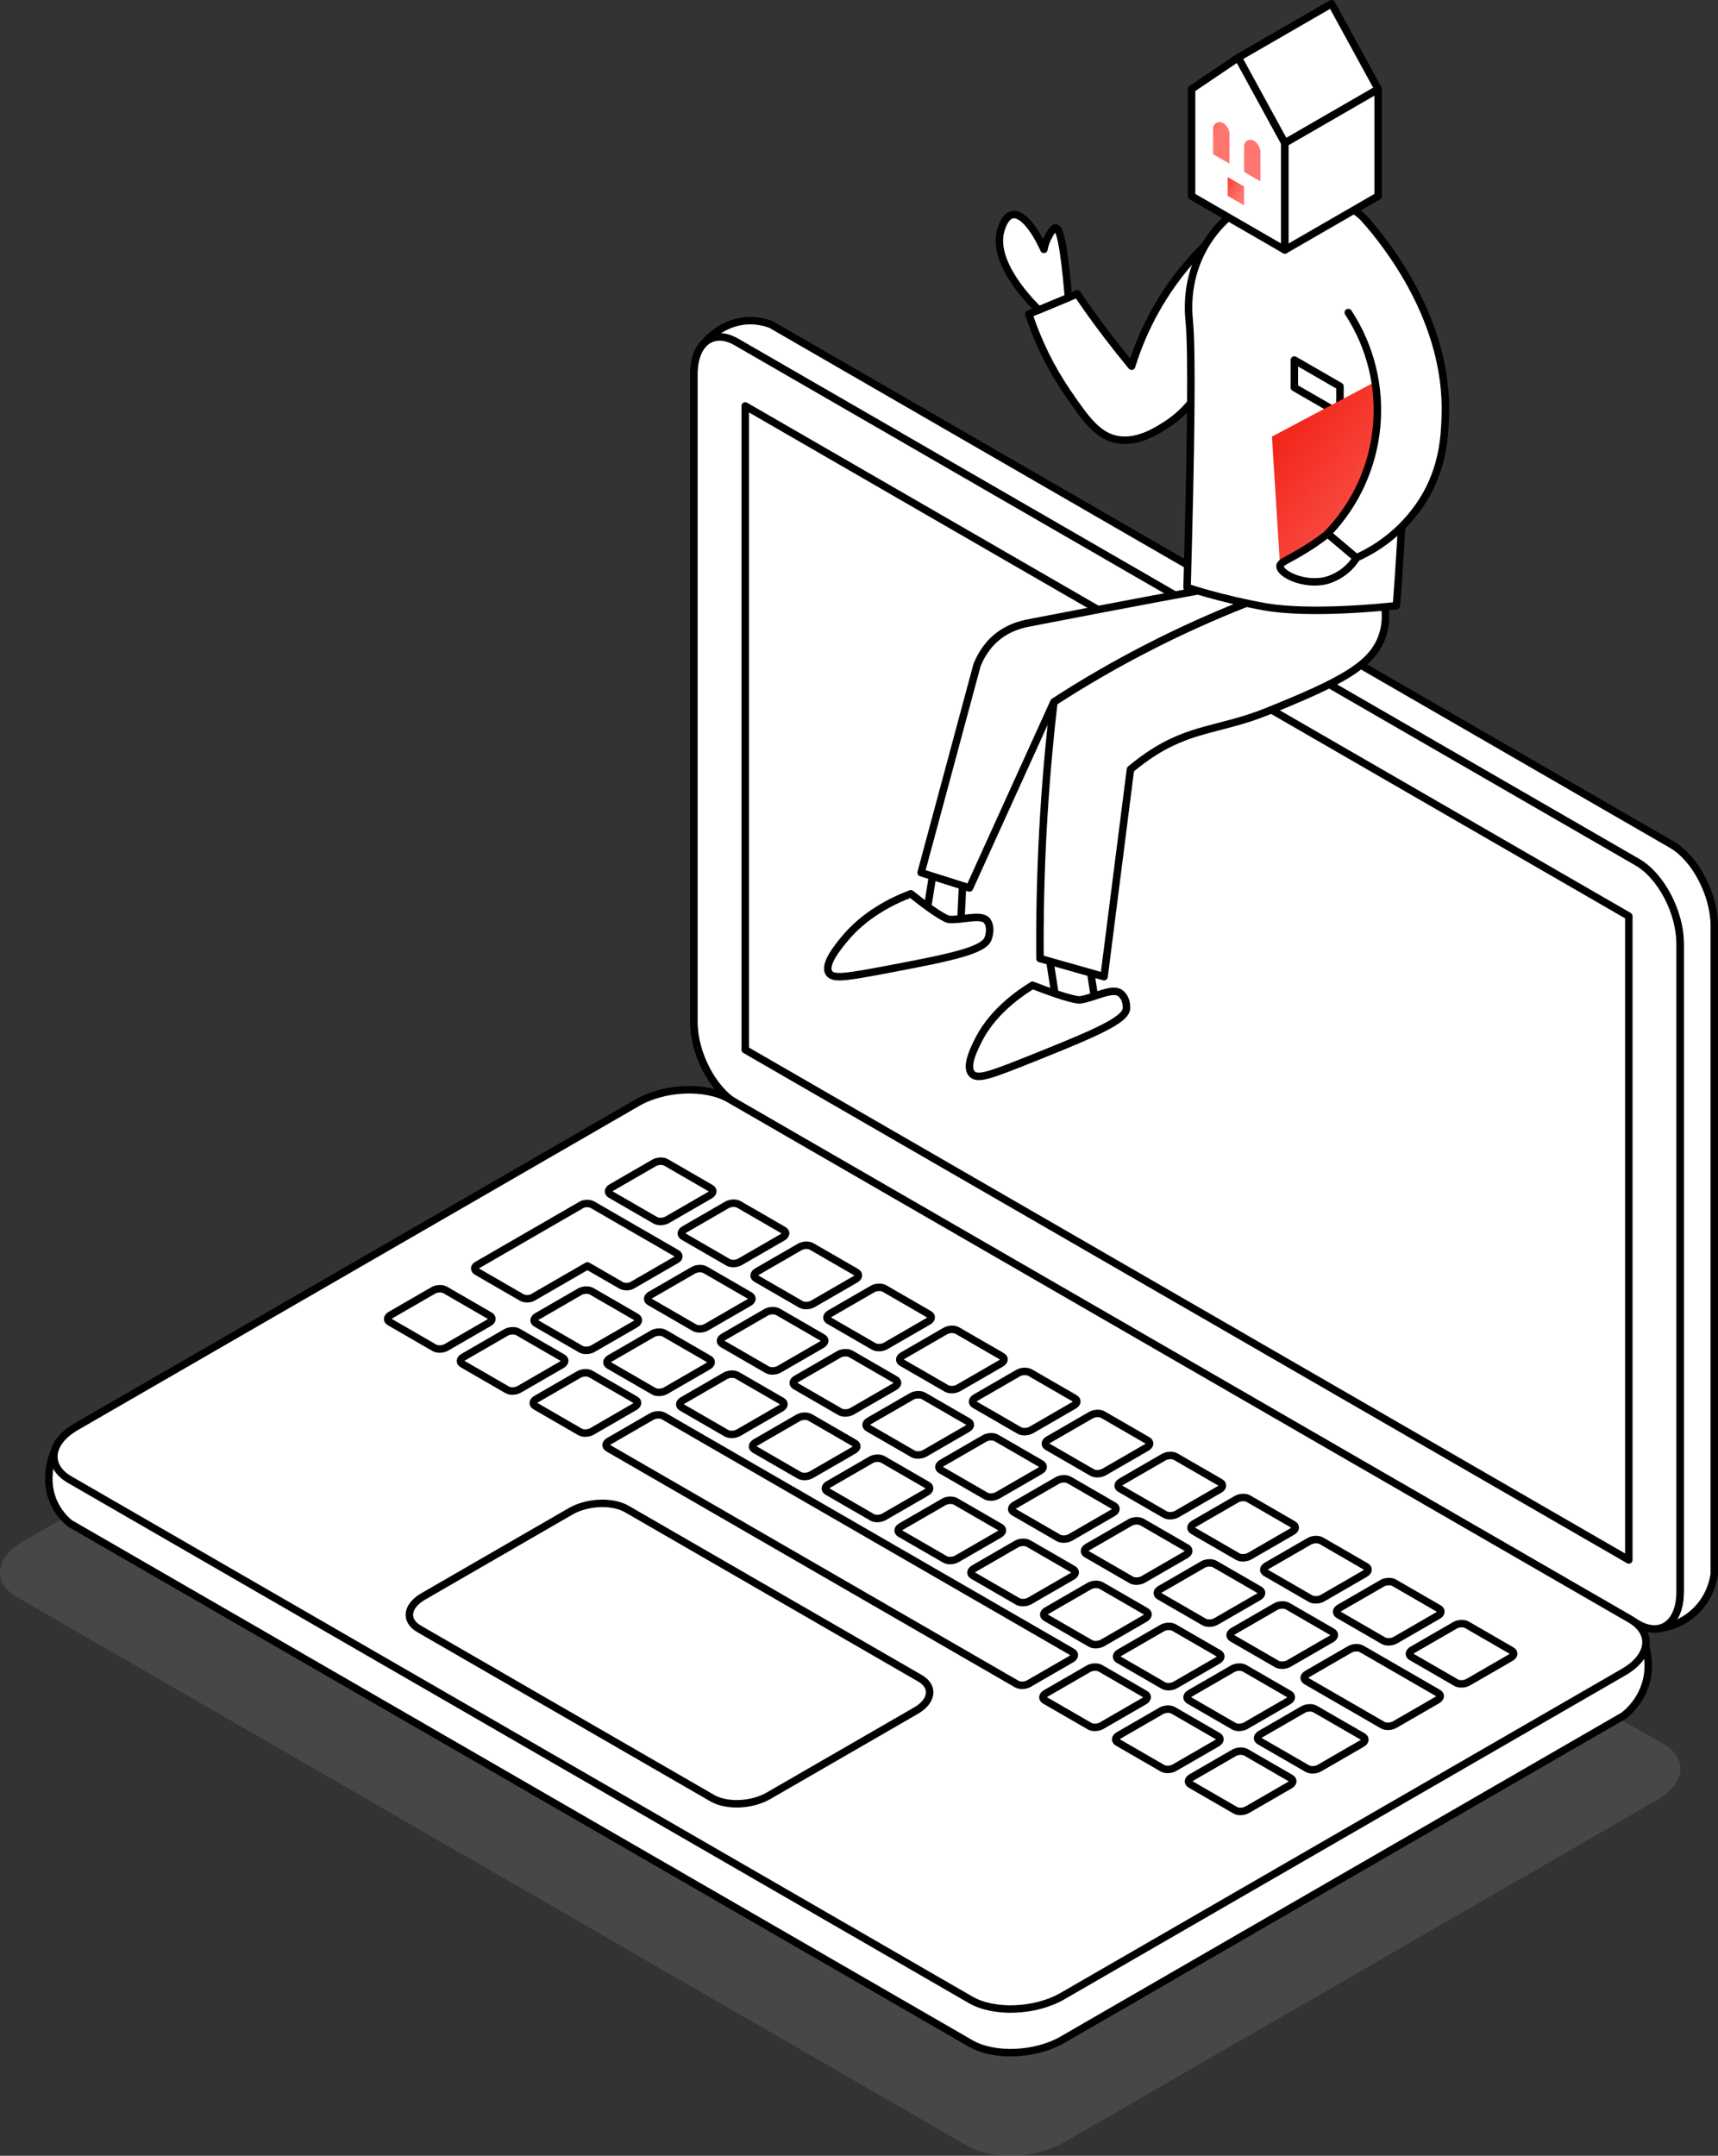 <?xml version="1.0" encoding="UTF-8"?>
<svg id="qui-sommes-nous" xmlns="http://www.w3.org/2000/svg" xmlns:xlink="http://www.w3.org/1999/xlink" viewBox="0 0 459.68 576.74">
  <rect x="0" y="0" width="459.68" height="576.74" fill="#333333" stroke="none"/>
  <defs>
    <style>
      .cls-1 {
        fill: url(#Dégradé_sans_nom_3-3);
      }

      .cls-1, .cls-2, .cls-3, .cls-4, .cls-5 {
        stroke-width: 0px;
      }

      .cls-2 {
        fill: #767575;
        opacity: .3;
      }

      .cls-3 {
        fill: url(#Dégradé_sans_nom_3);
      }

      .cls-6 {
        fill: #fff;
        stroke: #000;
        stroke-linecap: round;
        stroke-linejoin: round;
        stroke-width: 2px;
      }

      .cls-4 {
        fill: url(#Dégradé_sans_nom_3-2);
      }

      .cls-5 {
        fill: url(#Dégradé_sans_nom_3-4);
      }
    </style>
    <linearGradient id="Dégradé_sans_nom_3" data-name="Dégradé sans nom 3" x1="-4356.8" y1="2285.59" x2="-4355.56" y2="2284.27" gradientTransform="translate(122768.24 87909.09) scale(28.1 -38.41)" gradientUnits="userSpaceOnUse">
      <stop offset="0" stop-color="#f3281d"/>
      <stop offset="1" stop-color="#fe766f"/>
    </linearGradient>
    <linearGradient id="Dégradé_sans_nom_3-2" data-name="Dégradé sans nom 3" x1="-3249.01" y1="2406.13" x2="-3247.77" y2="2404.82" gradientTransform="translate(11724.4 21552.79) scale(3.51 -8.94)" xlink:href="#Dégradé_sans_nom_3"/>
    <linearGradient id="Dégradé_sans_nom_3-3" data-name="Dégradé sans nom 3" x1="-3249.81" y1="2406.58" x2="-3248.57" y2="2405.27" gradientTransform="translate(11722.02 21505.09) scale(3.51 -8.92)" xlink:href="#Dégradé_sans_nom_3"/>
    <linearGradient id="Dégradé_sans_nom_3-4" data-name="Dégradé sans nom 3" x1="-3253.91" y1="2479.91" x2="-3252.67" y2="2478.6" gradientTransform="translate(11779.44 15100.9) scale(3.52 -6.07)" xlink:href="#Dégradé_sans_nom_3"/>
  </defs>
  <path class="cls-2" d="m258.92,574.15L4.49,427.25c-6.65-3.84-5.81-10.54,1.86-14.97l158.43-91.47c7.67-4.43,19.28-4.91,25.93-1.07l254.44,146.9c6.65,3.84,5.81,10.54-1.86,14.97l-158.43,91.47c-7.67,4.43-19.28,4.91-25.93,1.07Z"/>
  <g>
    <g>
      <path class="cls-6" d="m188.1,92.18c.86-1.08,4.8-5.74,11.32-6.34,2.91-.26,5.3.38,6.8.93l241.07,139.18c6.3,3.64,11.4,13.39,11.4,21.79v173.32c-.2,1.47-.97,5.78-4.6,9.55-4.01,4.16-8.84,4.91-10.24,5.08"/>
      <path class="cls-6" d="m438.14,434.43l-241.07-139.18c-6.3-3.64-11.4-13.39-11.4-21.79V100.14c0-8.4,5.1-12.26,11.4-8.62l241.07,139.18c6.3,3.64,11.4,13.39,11.4,21.79v173.32c0,8.4-5.1,12.26-11.4,8.62Z"/>
      <path class="cls-6" d="m438.14,434.43l-241.07-139.18c-6.3-3.64-11.4-13.39-11.4-21.79V100.14c0-8.4,5.1-12.26,11.4-8.62l241.07,139.18c6.3,3.64,11.4,13.39,11.4,21.79v173.32c0,8.4-5.1,12.26-11.4,8.62Z"/>
      <polygon class="cls-6" points="199.4 280.84 199.4 108.61 435.82 245.11 435.82 417.34 199.4 280.84"/>
    </g>
    <g>
      <path class="cls-6" d="m440.28,440.58c.45,1.48,1.38,5.22.09,9.69-1.45,5.02-4.78,7.85-5.97,8.76l-150.1,86.66c-7.27,4.2-18.27,4.65-24.57,1.02L18.66,407.53c-1.26-1.05-2.99-2.81-4.2-5.42-2.98-6.44-.37-12.75.16-13.96"/>
      <path class="cls-6" d="m259.73,535.04L18.66,395.86c-6.3-3.64-5.51-9.99,1.76-14.18l150.1-86.66c7.27-4.2,18.27-4.65,24.57-1.02l241.07,139.18c6.3,3.64,5.51,9.99-1.76,14.18l-150.1,86.66c-7.27,4.2-18.27,4.65-24.57,1.02Z"/>
      <path class="cls-6" d="m190.6,481.08l-78.47-45.3c-3.84-2.22-3.36-6.09,1.08-8.66l39.49-22.8c4.44-2.56,11.15-2.84,14.99-.62l78.47,45.3c3.84,2.22,3.36,6.09-1.08,8.66l-39.49,22.8c-4.44,2.56-11.15,2.84-14.99.62Z"/>
      <path class="cls-6" d="m175.33,326.47l-11.96-6.91c-.82-.47-.71-1.31.23-1.85l11.41-6.59c.95-.55,2.39-.61,3.21-.13l11.96,6.91c.82.47.71,1.31-.23,1.85l-11.41,6.59c-.95.55-2.39.61-3.21.13Z"/>
      <path class="cls-6" d="m194.81,337.71l-11.96-6.91c-.82-.47-.71-1.31.23-1.85l11.41-6.59c.95-.55,2.39-.61,3.21-.13l11.96,6.91c.82.47.71,1.31-.23,1.85l-11.41,6.59c-.95.55-2.39.61-3.21.13Z"/>
      <path class="cls-6" d="m181.01,335.29l-10.28-5.94s-.07-.03-.11-.05c-.03-.02-.06-.04-.09-.06l-11.96-6.91c-.82-.47-2.15-.47-2.97,0l-27.98,16.16c-.81.47-.81,1.24,0,1.71l11.96,6.91c.82.47,2.15.48,2.97,0l14.62-8.44,9,5.19c.82.47,2.15.48,2.97,0l11.89-6.86c.81-.47.81-1.24,0-1.71Z"/>
      <path class="cls-6" d="m214.29,348.96l-11.96-6.91c-.82-.47-.71-1.31.23-1.85l11.41-6.59c.95-.55,2.39-.61,3.21-.13l11.96,6.91c.82.47.71,1.31-.23,1.85l-11.41,6.59c-.95.55-2.39.61-3.21.13Z"/>
      <path class="cls-6" d="m233.77,360.21l-11.96-6.91c-.82-.47-.71-1.31.23-1.85l11.41-6.59c.95-.55,2.39-.61,3.21-.13l11.96,6.91c.82.47.71,1.31-.23,1.85l-11.41,6.59c-.95.55-2.39.61-3.21.13Z"/>
      <g>
        <path class="cls-6" d="m116.23,360.59l-11.96-6.91c-.82-.47-.71-1.31.23-1.85l11.41-6.59c.95-.55,2.39-.61,3.21-.13l11.96,6.91c.82.47.71,1.31-.23,1.85l-11.41,6.59c-.95.55-2.39.61-3.21.13Z"/>
        <path class="cls-6" d="m135.71,371.83l-11.96-6.91c-.82-.47-.71-1.31.23-1.85l11.41-6.59c.95-.55,2.39-.61,3.21-.13l11.96,6.91c.82.47.71,1.31-.23,1.85l-11.41,6.59c-.95.55-2.39.61-3.21.13Z"/>
        <path class="cls-6" d="m155.19,383.08l-11.96-6.91c-.82-.47-.71-1.31.23-1.85l11.41-6.59c.95-.55,2.39-.61,3.21-.13l11.96,6.91c.82.47.71,1.31-.23,1.85l-11.41,6.59c-.95.55-2.39.61-3.21.13Z"/>
        <path class="cls-6" d="m291.55,461.81l-11.96-6.91c-.82-.47-.71-1.31.23-1.85l11.41-6.59c.95-.55,2.39-.61,3.21-.13l11.96,6.91c.82.47.71,1.31-.23,1.85l-11.41,6.59c-.95.55-2.39.61-3.21.13Z"/>
        <path class="cls-6" d="m311.03,473.06l-11.96-6.91c-.82-.47-.71-1.31.23-1.85l11.41-6.59c.95-.55,2.39-.61,3.21-.13l11.96,6.91c.82.47.71,1.31-.23,1.85l-11.41,6.59c-.95.55-2.39.61-3.21.13Z"/>
        <path class="cls-6" d="m330.51,484.3l-11.96-6.91c-.82-.47-.71-1.31.23-1.85l11.41-6.59c.95-.55,2.39-.61,3.21-.13l11.96,6.91c.82.47.71,1.31-.23,1.85l-11.41,6.59c-.95.55-2.39.61-3.21.13Z"/>
        <path class="cls-6" d="m272.07,450.56l-109.36-63.14c-.82-.47-.71-1.31.23-1.85l11.41-6.59c.95-.55,2.39-.61,3.21-.13l109.36,63.14c.82.47.71,1.31-.23,1.85l-11.41,6.59c-.95.55-2.39.61-3.21.13Z"/>
      </g>
      <path class="cls-6" d="m253.25,371.45l-11.96-6.91c-.82-.47-.71-1.31.23-1.85l11.41-6.59c.95-.55,2.39-.61,3.21-.13l11.96,6.91c.82.47.71,1.31-.23,1.85l-11.41,6.59c-.95.55-2.39.61-3.21.13Z"/>
      <path class="cls-6" d="m272.73,382.7l-11.96-6.91c-.82-.47-.71-1.31.23-1.85l11.41-6.59c.95-.55,2.39-.61,3.21-.13l11.96,6.91c.82.47.71,1.31-.23,1.85l-11.41,6.59c-.95.55-2.39.61-3.21.13Z"/>
      <path class="cls-6" d="m292.21,393.95l-11.96-6.91c-.82-.47-.71-1.31.23-1.85l11.41-6.59c.95-.55,2.39-.61,3.21-.13l11.96,6.91c.82.47.71,1.31-.23,1.85l-11.41,6.59c-.95.55-2.39.61-3.21.13Z"/>
      <path class="cls-6" d="m311.69,405.19l-11.96-6.91c-.82-.47-.71-1.31.23-1.85l11.41-6.59c.95-.55,2.39-.61,3.21-.13l11.96,6.91c.82.47.71,1.31-.23,1.85l-11.41,6.59c-.95.55-2.39.61-3.21.13Z"/>
      <path class="cls-6" d="m331.17,416.44l-11.96-6.91c-.82-.47-.71-1.31.23-1.85l11.41-6.59c.95-.55,2.39-.61,3.21-.13l11.96,6.91c.82.47.71,1.31-.23,1.85l-11.41,6.59c-.95.55-2.39.61-3.21.13Z"/>
      <path class="cls-6" d="m350.65,427.69l-11.96-6.91c-.82-.47-.71-1.31.23-1.85l11.41-6.59c.95-.55,2.39-.61,3.21-.13l11.96,6.91c.82.47.71,1.31-.23,1.85l-11.41,6.59c-.95.55-2.39.61-3.21.13Z"/>
      <path class="cls-6" d="m185.8,355.2l-11.96-6.91c-.82-.47-.71-1.31.23-1.85l11.41-6.59c.95-.55,2.39-.61,3.21-.13l11.96,6.91c.82.47.71,1.31-.23,1.85l-11.41,6.59c-.95.55-2.39.61-3.21.13Z"/>
      <path class="cls-6" d="m205.28,366.45l-11.96-6.91c-.82-.47-.71-1.31.23-1.85l11.41-6.59c.95-.55,2.39-.61,3.21-.13l11.96,6.91c.82.47.71,1.31-.23,1.85l-11.41,6.59c-.95.55-2.39.61-3.21.13Z"/>
      <path class="cls-6" d="m224.76,377.7l-11.96-6.91c-.82-.47-.71-1.31.23-1.85l11.41-6.59c.95-.55,2.39-.61,3.21-.13l11.96,6.91c.82.47.71,1.31-.23,1.85l-11.41,6.59c-.95.55-2.39.61-3.21.13Z"/>
      <path class="cls-6" d="m244.24,388.94l-11.96-6.91c-.82-.47-.71-1.31.23-1.85l11.41-6.59c.95-.55,2.39-.61,3.21-.13l11.96,6.91c.82.47.71,1.31-.23,1.85l-11.41,6.59c-.95.55-2.39.61-3.21.13Z"/>
      <path class="cls-6" d="m263.72,400.19l-11.96-6.91c-.82-.47-.71-1.31.23-1.85l11.41-6.59c.95-.55,2.39-.61,3.21-.13l11.96,6.91c.82.47.71,1.31-.23,1.85l-11.41,6.59c-.95.55-2.39.61-3.21.13Z"/>
      <path class="cls-6" d="m283.2,411.44l-11.96-6.91c-.82-.47-.71-1.31.23-1.85l11.41-6.59c.95-.55,2.39-.61,3.21-.13l11.96,6.91c.82.47.71,1.31-.23,1.85l-11.41,6.59c-.95.55-2.39.61-3.21.13Z"/>
      <path class="cls-6" d="m302.68,422.68l-11.96-6.91c-.82-.47-.71-1.31.23-1.85l11.41-6.59c.95-.55,2.39-.61,3.21-.13l11.96,6.91c.82.47.71,1.31-.23,1.85l-11.41,6.59c-.95.55-2.39.61-3.21.13Z"/>
      <path class="cls-6" d="m322.16,433.93l-11.96-6.91c-.82-.47-.71-1.31.23-1.85l11.41-6.59c.95-.55,2.39-.61,3.21-.13l11.96,6.91c.82.47.71,1.31-.23,1.85l-11.41,6.59c-.95.55-2.39.61-3.21.13Z"/>
      <path class="cls-6" d="m341.64,445.18l-11.96-6.91c-.82-.47-.71-1.31.23-1.85l11.41-6.59c.95-.55,2.39-.61,3.21-.13l11.96,6.91c.82.47.71,1.31-.23,1.85l-11.41,6.59c-.95.55-2.39.61-3.21.13Z"/>
      <path class="cls-6" d="m155.42,360.95l-11.96-6.91c-.82-.47-.71-1.31.23-1.85l11.41-6.59c.95-.55,2.39-.61,3.21-.13l11.96,6.91c.82.47.71,1.31-.23,1.85l-11.41,6.59c-.95.55-2.39.61-3.21.13Z"/>
      <path class="cls-6" d="m174.9,372.19l-11.96-6.91c-.82-.47-.71-1.31.23-1.85l11.41-6.59c.95-.55,2.39-.61,3.21-.13l11.96,6.91c.82.47.71,1.31-.23,1.85l-11.41,6.59c-.95.55-2.39.61-3.21.13Z"/>
      <path class="cls-6" d="m194.38,383.44l-11.96-6.91c-.82-.47-.71-1.31.23-1.85l11.41-6.59c.95-.55,2.39-.61,3.21-.13l11.96,6.91c.82.47.71,1.31-.23,1.85l-11.41,6.59c-.95.55-2.39.61-3.21.13Z"/>
      <path class="cls-6" d="m213.86,394.69l-11.96-6.91c-.82-.47-.71-1.31.23-1.85l11.41-6.59c.95-.55,2.39-.61,3.21-.13l11.96,6.91c.82.47.71,1.31-.23,1.85l-11.41,6.59c-.95.55-2.39.61-3.21.13Z"/>
      <path class="cls-6" d="m233.34,405.93l-11.96-6.91c-.82-.47-.71-1.31.23-1.85l11.41-6.59c.95-.55,2.39-.61,3.21-.13l11.96,6.91c.82.47.71,1.31-.23,1.85l-11.41,6.59c-.95.55-2.39.61-3.21.13Z"/>
      <path class="cls-6" d="m252.82,417.18l-11.96-6.91c-.82-.47-.71-1.31.23-1.85l11.41-6.59c.95-.55,2.39-.61,3.21-.13l11.96,6.91c.82.47.71,1.31-.23,1.85l-11.41,6.59c-.95.55-2.39.61-3.21.13Z"/>
      <path class="cls-6" d="m272.3,428.43l-11.96-6.91c-.82-.47-.71-1.31.23-1.85l11.41-6.59c.95-.55,2.39-.61,3.21-.13l11.96,6.91c.82.47.71,1.31-.23,1.85l-11.41,6.59c-.95.55-2.39.61-3.21.13Z"/>
      <path class="cls-6" d="m291.78,439.68l-11.96-6.91c-.82-.47-.71-1.31.23-1.85l11.41-6.59c.95-.55,2.39-.61,3.21-.13l11.96,6.91c.82.47.71,1.31-.23,1.85l-11.41,6.59c-.95.55-2.39.61-3.21.13Z"/>
      <path class="cls-6" d="m311.26,450.92l-11.96-6.91c-.82-.47-.71-1.31.23-1.85l11.41-6.59c.95-.55,2.39-.61,3.21-.13l11.96,6.91c.82.47.71,1.31-.23,1.85l-11.41,6.59c-.95.55-2.39.61-3.21.13Z"/>
      <path class="cls-6" d="m330.12,461.81l-11.96-6.91c-.82-.47-.71-1.31.23-1.85l11.41-6.59c.95-.55,2.39-.61,3.21-.13l11.96,6.91c.82.47.71,1.31-.23,1.85l-11.41,6.59c-.95.55-2.39.61-3.21.13Z"/>
      <path class="cls-6" d="m349.8,473.17l-12.77-7.37c-.82-.47-.71-1.31.23-1.85l11.41-6.59c.95-.55,2.39-.61,3.21-.13l12.77,7.37c.82.47.71,1.31-.23,1.85l-11.41,6.59c-.95.55-2.39.61-3.21.13Z"/>
      <path class="cls-6" d="m369.96,461.53l-20.46-11.81c-.82-.47-.71-1.31.23-1.85l11.41-6.59c.95-.55,2.39-.61,3.21-.13l20.46,11.81c.82.47.71,1.31-.23,1.85l-11.41,6.59c-.95.55-2.39.61-3.21.13Z"/>
      <path class="cls-6" d="m370.14,438.93l-11.96-6.91c-.82-.47-.71-1.31.23-1.85l11.41-6.59c.95-.55,2.39-.61,3.21-.13l11.96,6.91c.82.47.71,1.31-.23,1.85l-11.41,6.59c-.95.55-2.39.61-3.21.13Z"/>
      <path class="cls-6" d="m389.62,450.18l-11.96-6.91c-.82-.47-.71-1.31.23-1.85l11.41-6.59c.95-.55,2.39-.61,3.21-.13l11.96,6.91c.82.47.71,1.31-.23,1.85l-11.41,6.59c-.95.55-2.39.61-3.21.13Z"/>
    </g>
  </g>
  <g>
    <polygon class="cls-6" points="291.11 255.54 280.54 254.82 282.82 269.32 293.32 269.81 291.11 255.54"/>
    <polygon class="cls-6" points="257.87 230.35 250.28 229.61 247.81 245.1 257 248.31 257.87 230.35"/>
    <path class="cls-6" d="m278.28,256.44c5.71,1.62,11.42,3.24,17.13,4.86,2.35-18.49,4.71-36.97,7.06-55.46,1.04-.87,2.62-2.14,4.65-3.54,11.14-7.7,19.41-6.92,31.78-11.89,20.11-8.09,28.2-12.46,30.9-20.11,1.18-3.34,1.01-6.4.65-8.52-11.35-.52-22.7-1.04-34.05-1.56-8.33,3.17-17.35,7.04-26.81,11.79-10.34,5.19-19.54,10.58-27.6,15.8-1.26,10.76-2.27,22.18-2.93,34.23-.65,12.07-.88,23.57-.79,34.42Z"/>
    <path class="cls-6" d="m324.51,157.34c-22.37,4.08-39.38,7.43-48.06,9.09-1.84.35-6.01.96-9.77,4.09-3.06,2.55-4.56,5.66-5.28,7.5-4.98,18.48-9.96,36.97-14.94,55.45,4.31,1.36,8.63,2.73,12.94,4.09,3.77-8.3,7.53-16.59,11.3-24.89,3.77-8.3,7.53-16.59,11.3-24.89,3.66-2.38,7.95-5.05,12.83-7.85,2.62-1.51,7.92-4.51,14.77-7.94,9.46-4.74,18.49-8.61,26.81-11.79-3.96-.96-7.93-1.91-11.89-2.87Z"/>
    <path class="cls-6" d="m276.27,263.59c-5.05,3.12-11.13,7.97-14.53,14.78-1.17,2.35-3.75,7.51-1.38,9.18,1.68,1.18,4.94-.01,16.68-4.72,15.78-6.33,24.23-9.93,24.36-13.03.13-3.37-2.04-4.34-2.04-4.34s0,0-.02,0c-2.33-1.02-6.74,1.53-10.41,2.06,0,0-1.89.27-12.67-3.93h0Z"/>
    <path class="cls-6" d="m243.69,239.12c-5.53,2.11-12.51,5.78-17.71,12.07-1.79,2.17-5.73,6.94-4.11,9.19,1.14,1.59,4.45,1.08,16.5-1.21,16.2-3.07,24.94-4.93,26.02-8.1,1.17-3.45-.48-4.93-.48-4.93s0,0-.01-.01c-1.78-1.57-6.55.1-10.02-.16,0,0-1.79-.13-10.19-6.85h0Z"/>
    <g id="Groupe_60" data-name="Groupe 60">
      <path id="Tracé_173" data-name="Tracé 173" class="cls-6" d="m329.94,59.27c-4.1,3.07-7.88,6.54-11.28,10.37-7.24,8.21-12.65,17.87-15.88,28.33-2.14-2.59-4.31-5.32-6.49-8.17-2.9-3.81-5.58-7.54-8.05-11.18l-12.98,5.41c2.48,7.51,6,14.63,10.46,21.15,4.86,7.08,8.17,11.75,13.7,12.5,5.27.71,10.16-2.45,12.73-4.1,3.02-1.96,5.64-4.48,7.7-7.43,3.37-15.62,6.73-31.25,10.09-46.87Z"/>
      <path id="Tracé_174" data-name="Tracé 174" class="cls-6" d="m277.92,82.92c-1.89-1.84-12.9-12.77-10.05-21.6.25-.76,1.12-3.49,2.97-3.88,2.41-.5,5.68,3.1,8.48,9.28.14-.84.38-1.66.72-2.43.43-.97,1.65-3.35,2.43-3.33.96.02,2.17,3.69,3.41,18.65l-7.96,3.31Z"/>
    </g>
    <g id="Groupe_61" data-name="Groupe 61">
      <path id="Tracé_177" data-name="Tracé 177" class="cls-6" d="m331.75,44.01l-.49,12.03c-3.35,2.39-6.19,5.42-8.38,8.9-1.66,2.67-2.92,5.58-3.74,8.62-1.62,6.04-1.06,11.05-.93,12.4.78,8.09.46,33.54-.59,71.22,3.01.96,7.36,2.24,12.68,3.48,0,0,4.36,1.01,8.09,1.67,12.28,2.16,32.23.05,35.25-.29,1.46-19.03,2.4-38.61,2.82-58.76-.13-12.03-2.18-23.96-6.08-35.33-1.32-3.76-3.34-8.51-7.81-11.54-2.71-1.8-5.9-2.75-9.15-2.74l-.99-12.14"/>
    </g>
    <polygon class="cls-6" points="346.33 103.68 358.53 110.72 358.53 103.36 346.33 96.32 346.33 103.68"/>
    <g id="Groupe_63" data-name="Groupe 63">
      <path id="Tracé_181" data-name="Tracé 181" class="cls-3" d="m367.4,102.46l-27.07,14.34,2.16,34.61,10.8-1.2,22.06-27.4-7.96-20.35Z"/>
      <path id="Tracé_182" data-name="Tracé 182" class="cls-6" d="m365.38,58.87c5.41,6.19,22.17,26.77,21.34,52.4-.18,5.42-.55,13.85-6.01,22.59-4.29,6.76-10.48,12.11-17.79,15.38l-7.69-6.49c15.41-16.01,17.7-40.54,5.53-59.13"/>
      <path id="Tracé_183" data-name="Tracé 183" class="cls-6" d="m362.92,149.32c-1.88,2.95-4.8,5.09-8.17,6.01-5.82,1.38-12.29-1.75-12.26-3.85.02-1,1.52-1.4,5.29-3.61,2.59-1.51,5.08-3.2,7.45-5.05l7.69,6.49"/>
    </g>
    <g id="Groupe_65" data-name="Groupe 65">
      <path id="Tracé_185" data-name="Tracé 185" class="cls-6" d="m318.83,52.46l24.96,14.42v-28.65l-12.48-22.83-12.48,8.42v28.64Z"/>
      <path id="Tracé_186" data-name="Tracé 186" class="cls-6" d="m343.79,66.87l24.96-14.41v-28.64l-24.96,14.41v28.64Z"/>
      <path id="Tracé_187" data-name="Tracé 187" class="cls-6" d="m368.75,23.83l-12.48-22.83-24.96,14.41,12.48,22.83,24.96-14.41Z"/>
    </g>
    <path id="Tracé_188" data-name="Tracé 188" class="cls-4" d="m337.25,48.52l-4.37-2.52v-6.92c0-.94.76-1.7,1.7-1.7.3,0,.59.08.85.23h0c1.12.65,1.82,1.85,1.82,3.14v7.77Z"/>
    <path id="Tracé_189" data-name="Tracé 189" class="cls-1" d="m328.96,43.77l-4.37-2.52v-6.86c0-.96.78-1.74,1.74-1.74.31,0,.6.08.87.23h0c1.09.63,1.77,1.8,1.77,3.06v7.83Z"/>
    <path id="Tracé_191" data-name="Tracé 191" class="cls-5" d="m332.88,54.94l-4.39-2.53v-5.03l4.39,2.53v5.03Z"/>
  </g>
</svg>